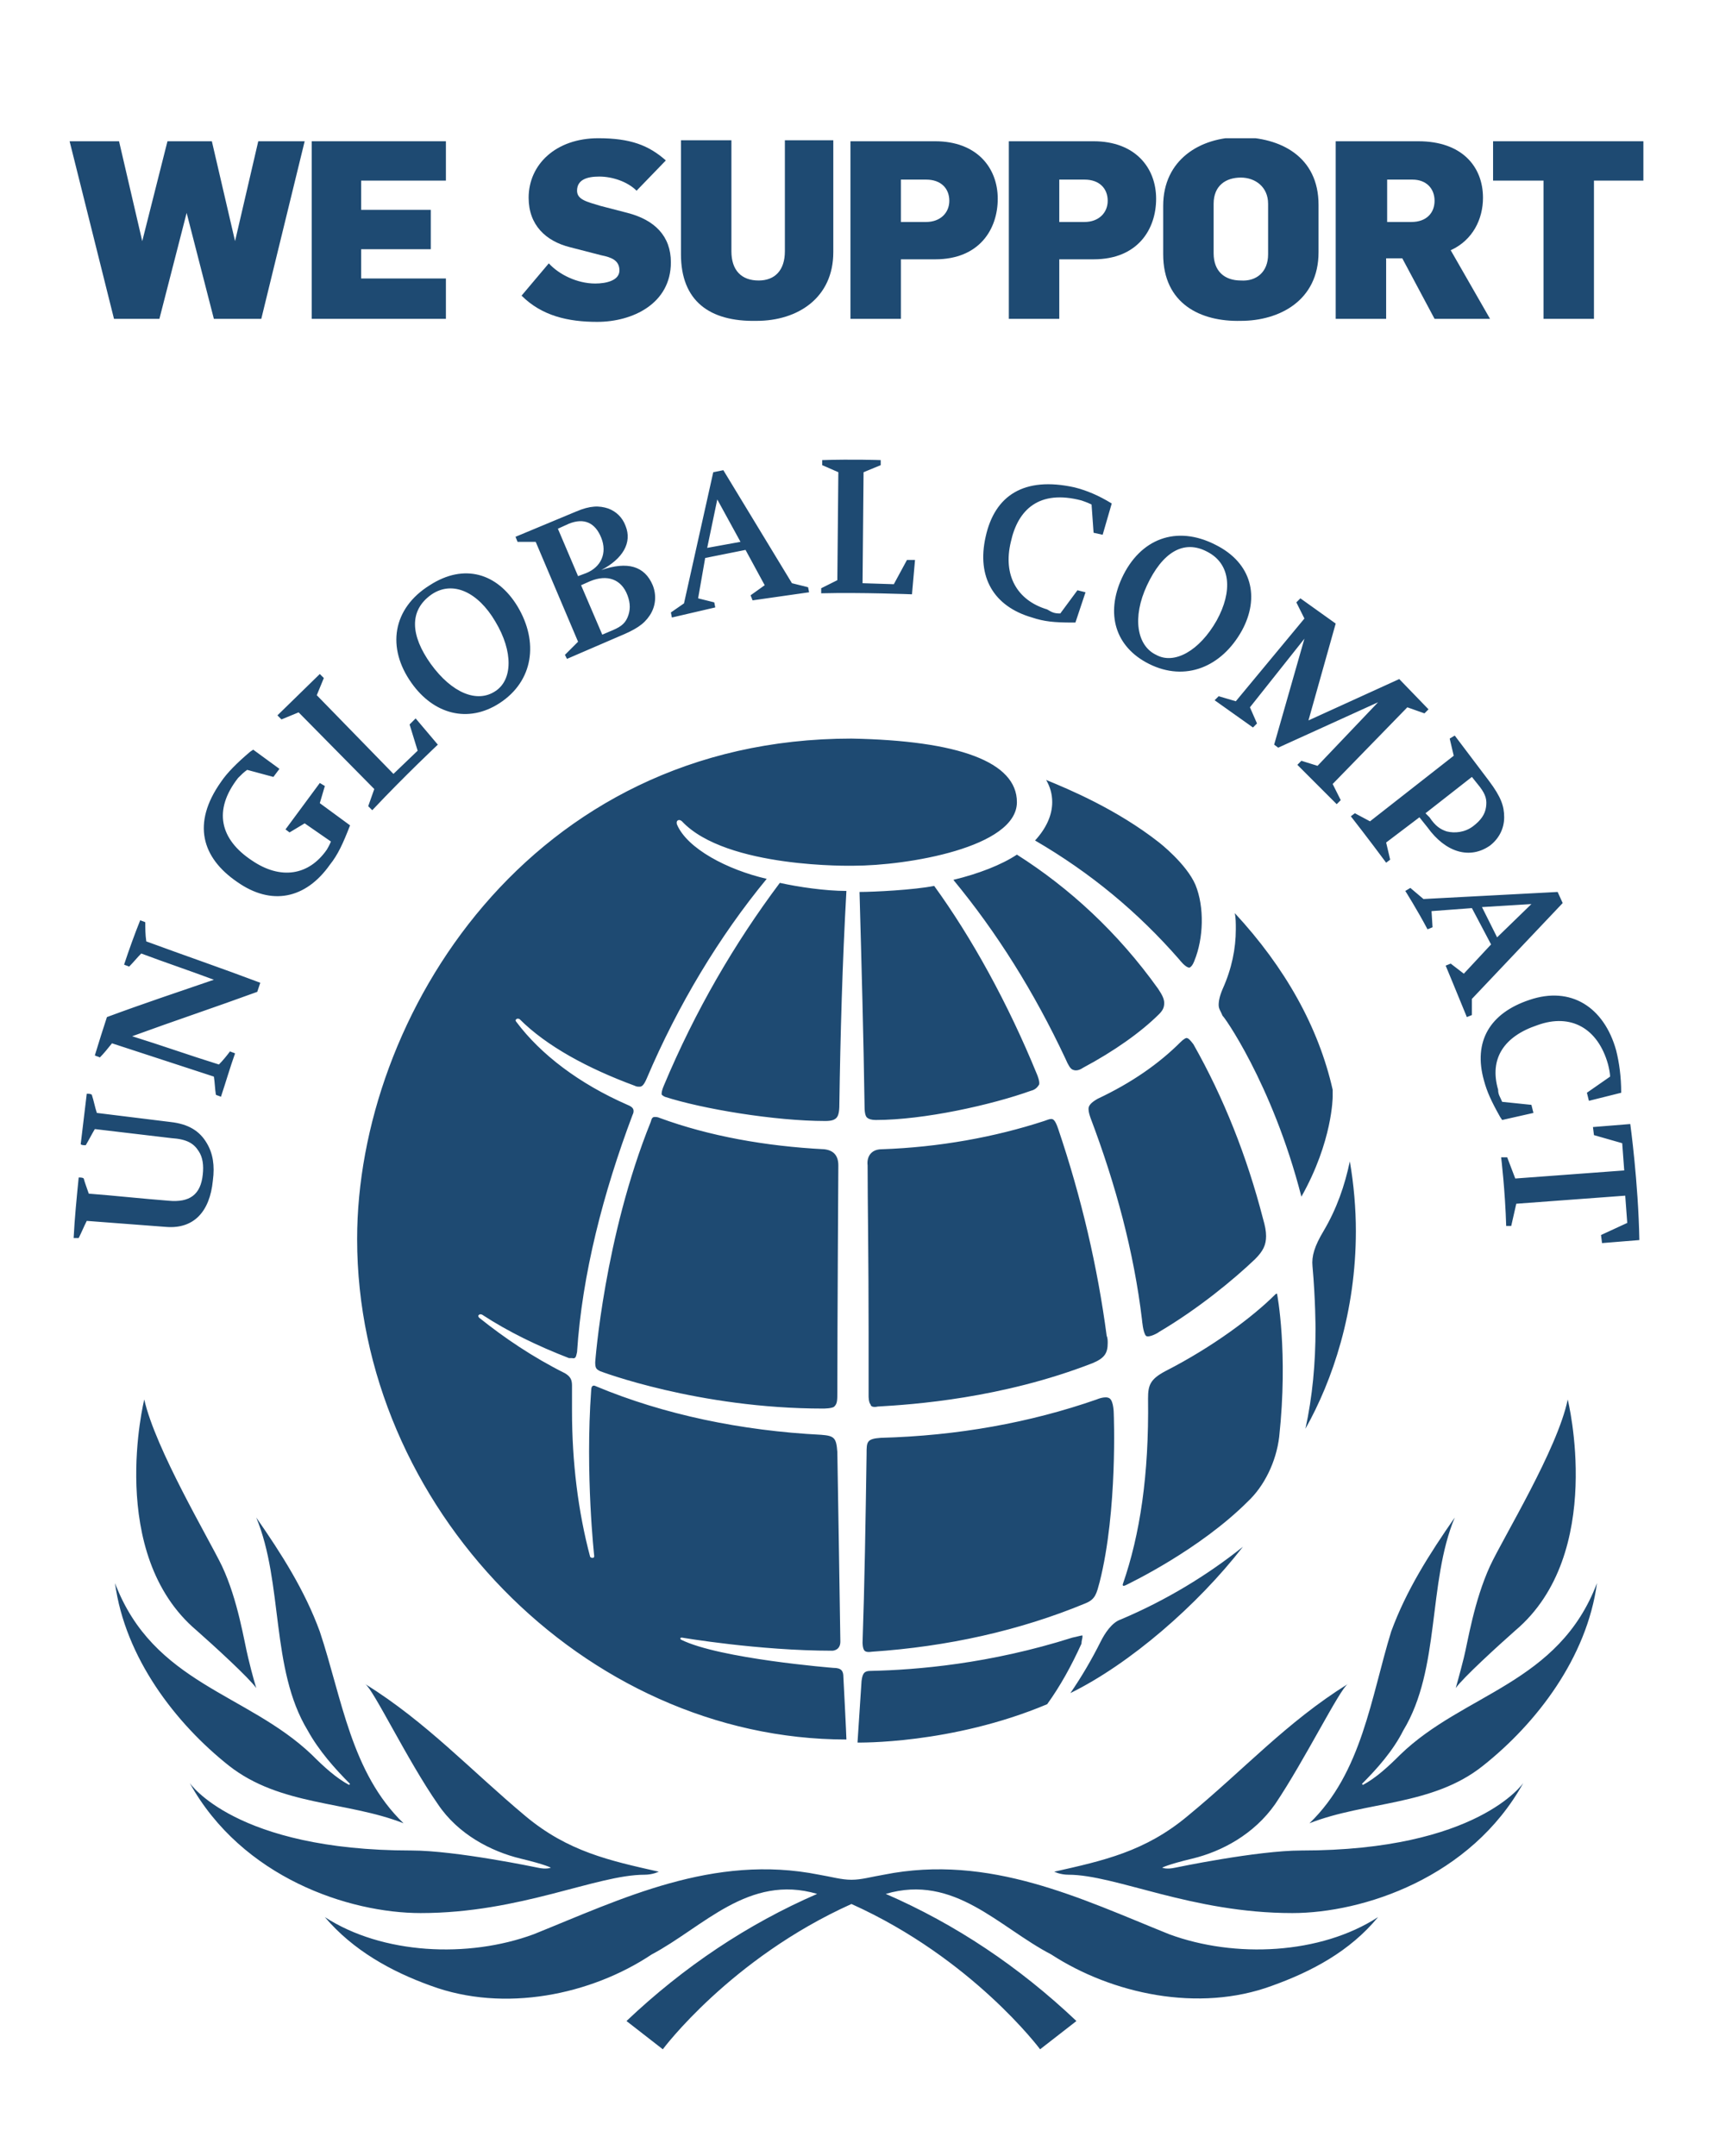 <?xml version="1.0" encoding="utf-8"?>
<!-- Generator: Adobe Illustrator 26.5.0, SVG Export Plug-In . SVG Version: 6.00 Build 0)  -->
<svg version="1.1" id="レイヤー_1" xmlns="http://www.w3.org/2000/svg" xmlns:xlink="http://www.w3.org/1999/xlink" x="0px"
	 y="0px" viewBox="0 0 169.8 213.7" style="enable-background:new 0 0 169.8 213.7;" xml:space="preserve">
<style type="text/css">
	.st0{clip-path:url(#SVGID_00000089554358597353022870000011332993582413693584_);fill:#1E4A72;}
	.st1{fill:#1E4A72;}
	.st2{clip-path:url(#SVGID_00000134932663718684260060000008726636186290959798_);fill:#1E4A72;}
</style>
<g>
	<g>
		<defs>
			<rect id="SVGID_1_" x="6.9" y="13.7" width="156" height="189.4"/>
		</defs>
		<clipPath id="SVGID_00000111168988646496826200000017097096874726782596_">
			<use xlink:href="#SVGID_1_"  style="overflow:visible;"/>
		</clipPath>
		<path style="clip-path:url(#SVGID_00000111168988646496826200000017097096874726782596_);fill:#1E4A72;" d="M113.7,58
			c-1.5,3.2-1,6,0.9,6.9c1.8,1,4.3-0.4,6-3.4c1.6-2.9,1.4-5.6-0.9-6.8C117.3,53.4,115.2,54.8,113.7,58 M111.2,57.3
			c1.8-3.9,5.4-5.3,9.3-3.3c3.6,1.8,4.4,5.2,2.6,8.5c-2,3.6-5.6,5.1-9.2,3.3C110.5,64.1,109.6,60.8,111.2,57.3 M161.1,118.5
			l-10.8,0.8l-0.5,2.2l-0.5,0c-0.1-3.5-0.5-6.8-0.5-6.8l0.6,0l0.8,2.1L161,116l-0.2-2.7l-2.8-0.8l-0.1-0.8l3.7-0.3
			c0,0,0.8,5.8,0.9,11.5l-3.7,0.3l-0.1-0.8l2.6-1.2L161.1,118.5z M148.9,109.2l2.9,0.3l0.2,0.8l-3.1,0.7l-0.2-0.3
			c-0.9-1.6-1.3-2.5-1.6-3.6c-1.1-3.9,0.6-6.7,4.5-8c4.1-1.4,7.4,0.7,8.6,5c0.3,1.2,0.5,2.6,0.5,4.2l-3.2,0.8l-0.2-0.8l2.3-1.6
			c0-0.3-0.1-0.8-0.2-1.2c-1-3.6-3.7-5.1-7-3.9c-3.3,1.1-4.8,3.3-3.9,6.4C148.5,108.5,148.7,108.7,148.9,109.2L148.9,109.2z
			 M146.9,89.9l1.5,3l3.4-3.3L146.9,89.9z M145.9,90l-4,0.3l0.1,1.6l-0.5,0.2c-1-1.9-2.2-3.8-2.2-3.8l0.5-0.3l1.3,1.1l13.3-0.7
			l0.5,1.1l-9,9.5l0,1.6l-0.5,0.2c-1.1-2.7-2.1-5.1-2.1-5.1l0.5-0.2l1.3,1l2.7-2.9L145.9,90z M141.7,81c0.6,0.9,1.1,1.2,1.7,1.4
			c0.8,0.2,1.8,0.1,2.6-0.5c0.8-0.6,1.2-1.2,1.3-1.9c0.1-0.7,0-1.2-0.6-2l-0.8-1l-4.6,3.6L141.7,81z M140.7,81l-3.3,2.5l0.4,1.7
			l-0.4,0.3c-1.7-2.3-3.5-4.6-3.5-4.6l0.4-0.3l1.5,0.8l8.3-6.5l-0.4-1.7l0.5-0.3l3.4,4.5c1.2,1.6,1.5,2.5,1.5,3.6
			c0,1.1-0.5,2.1-1.4,2.8c-2,1.4-4.4,0.7-6.2-1.8L140.7,81z M129.7,71.4l9-4.1l2.9,3l-0.4,0.4l-1.7-0.6l-7.4,7.6l0.8,1.6l-0.4,0.4
			c-2-2-3.9-3.9-3.9-3.9l0.4-0.4l1.6,0.5l6-6.3l-9.9,4.5l-0.4-0.3l3-10.5l-5.4,6.8l0.7,1.6l-0.4,0.4l-3.8-2.7l0.4-0.4l1.7,0.5
			l6.8-8.2l-0.8-1.6l0.4-0.4l3.5,2.5L129.7,71.4z M105.1,60.8l1.7-2.3l0.8,0.2l-1,3h-0.3c-1.8,0-2.8-0.1-4-0.5c-3.8-1.1-5.5-4-4.6-8
			c0.9-4.1,3.8-6,8.8-4.9c1.2,0.3,2.4,0.8,3.7,1.6l-0.9,3.1l-0.9-0.2l-0.2-2.8c0,0-0.4-0.2-1-0.4c-4.2-1.1-6.3,0.9-7,4.1
			c-0.8,3.3,0.6,5.8,3.6,6.7C104.3,60.7,104.5,60.8,105.1,60.8 M83,57.5l0.1-10.7l-1.6-0.7l0-0.5c3-0.1,5.8,0,5.8,0l0,0.5l-1.7,0.7
			l-0.1,11l3.1,0.1l1.3-2.4l0.8,0l-0.3,3.4c0,0-5-0.2-9-0.1l0-0.5L83,57.5z M70.1,54.3l3.3-0.6l-2.3-4.2L70.1,54.3z M69.9,55.3
			l-0.7,4l1.6,0.4l0.1,0.5l-4.3,1l-0.1-0.5l1.3-0.9l2.9-13l1-0.2l6.8,11.2l1.6,0.4l0.1,0.5l-5.6,0.8L74.4,59l1.4-1l-1.9-3.5
			L69.9,55.3z M59.7,62.9l0.7-0.3c1-0.4,1.5-0.7,1.8-1.4c0.3-0.7,0.3-1.4,0-2.2c-0.6-1.6-2-2.1-3.7-1.4L57.6,58L59.7,62.9z
			 M57.3,57.1l0.8-0.3c1.5-0.6,2.1-2,1.5-3.5c-0.6-1.5-1.7-2-3.2-1.4l-1.1,0.5L57.3,57.1z M57.3,63.6l-4.2-9.9l-1.8,0l-0.2-0.5
			l6-2.5c1.4-0.6,2.3-0.6,3.2-0.3c0.8,0.3,1.4,0.9,1.7,1.7c0.7,1.7-0.3,3.3-2.4,4.4c2.6-0.9,4.3-0.4,5.1,1.5c0.4,1,0.3,2.1-0.3,3
			c-0.6,0.9-1.4,1.4-3.1,2.1l-5.1,2.2L56,64.9L57.3,63.6z M42.7,65.8c2.1,2.9,4.6,3.9,6.4,2.7c1.7-1.1,1.8-3.9,0-6.9
			c-1.7-2.9-4.2-4.1-6.3-2.7C40.5,60.5,40.7,63,42.7,65.8 M40.8,67.7c-2.5-3.5-1.9-7.4,1.8-9.7c3.4-2.2,6.7-1.2,8.7,2.1
			c2.1,3.5,1.6,7.4-1.8,9.6C46.4,71.7,43,70.8,40.8,67.7 M37.1,78.2l-7.5-7.6l-1.7,0.7l-0.4-0.4l4.2-4.1l0.4,0.4l-0.7,1.7l7.6,7.8
			l2.4-2.3l-0.8-2.6l0.6-0.6l2.2,2.6c0,0-3.3,3.1-6.5,6.5l-0.4-0.4L37.1,78.2z M31.7,79.6l3,2.2c-0.7,1.8-1.2,2.9-2,3.9
			c-2.4,3.4-5.8,4.1-9.2,1.7C20,85,19,81.6,21.9,77.5c0.6-0.9,1.6-1.9,2.9-3l0.3-0.2l2.6,1.9L27.1,77l-2.6-0.7
			c-0.3,0.2-0.6,0.5-0.9,0.8c-2.5,3.2-1.8,6.1,1.4,8.2c2.8,1.9,5.6,1.5,7.4-1.1c0.3-0.5,0.4-0.8,0.4-0.8l-2.6-1.8l-1.5,0.9l-0.4-0.3
			l3.4-4.6l0.5,0.3L31.7,79.6z M13.1,102.7c2.9,0.9,5.7,1.9,8.6,2.8c0.4-0.4,0.8-0.9,1.1-1.3c0.2,0.1,0.3,0.1,0.5,0.2
			c-0.5,1.4-0.9,2.8-1.4,4.3c-0.2-0.1-0.3-0.1-0.5-0.2c-0.1-0.6-0.1-1.2-0.2-1.8c-3.4-1.1-6.7-2.2-10.1-3.3c-0.4,0.5-0.8,1-1.2,1.4
			c-0.2-0.1-0.3-0.1-0.5-0.2c0.4-1.3,0.8-2.6,1.2-3.8c3.5-1.3,7.1-2.5,10.6-3.7c-2.4-0.9-4.8-1.7-7.2-2.6c-0.4,0.4-0.8,0.9-1.2,1.3
			c-0.2-0.1-0.3-0.1-0.5-0.2c0.5-1.5,1-2.9,1.6-4.4c0.2,0.1,0.3,0.1,0.5,0.2c0,0.6,0,1.2,0.1,1.9c3.8,1.4,7.6,2.7,11.3,4.1
			c-0.1,0.3-0.2,0.6-0.3,0.9C21.4,99.8,17.2,101.2,13.1,102.7 M8.8,118.3c2.6,0.2,5.3,0.5,7.9,0.7c2.1,0.2,3.2-0.6,3.4-2.6
			c0.1-0.9,0-1.7-0.4-2.3c-0.5-0.8-1.2-1.2-2.7-1.3c-2.5-0.3-5.1-0.6-7.6-0.9c-0.3,0.5-0.6,1.1-0.9,1.6c-0.2,0-0.4,0-0.5-0.1
			c0.2-1.7,0.4-3.3,0.6-5c0.2,0,0.4,0,0.5,0.1c0.2,0.6,0.3,1.2,0.5,1.8c2.4,0.3,4.9,0.6,7.3,0.9c1.8,0.2,2.9,0.9,3.6,2.1
			c0.6,1,0.8,2.2,0.6,3.7c-0.3,3.1-1.9,4.8-4.6,4.6c-2.6-0.2-5.3-0.4-7.9-0.6c-0.3,0.6-0.5,1.1-0.8,1.7c-0.2,0-0.4,0-0.5,0
			c0.1-2,0.3-4,0.5-6c0.2,0,0.4,0,0.5,0.1C8.4,117.2,8.6,117.7,8.8,118.3 M150.2,161.6c9-7.6,5.2-22.9,5.2-22.9
			c-1,4.9-6.4,13.7-7.7,16.5c-1.6,3.5-2.2,7.5-2.6,9.1c-0.4,1.6-0.8,3-0.8,3C145,166.3,148.5,163.1,150.2,161.6 M115.9,191.7
			c-8.7-3.5-17.8-8-28.3-5.9c-1.2,0.2-2.2,0.5-3.2,0.5c-1,0-2-0.3-3.2-0.5c-10.5-2.1-19.6,2.4-28.3,5.9c-6.5,2.4-15,2-20.7-1.7
			c2.8,3.3,6.6,5.4,10.5,6.8c7.3,2.7,15.9,0.9,21.9-3.1c5.1-2.7,9.6-8,16.4-6c-6.9,3-13.2,7.2-18.9,12.6l3.6,2.8
			c0,0,6.7-9,18.7-14.4c12,5.4,18.7,14.4,18.7,14.4l3.6-2.8c-5.7-5.4-12-9.6-18.9-12.6c6.8-2,11.2,3.3,16.4,6
			c6,3.9,14.6,5.8,21.9,3.1c3.9-1.4,7.7-3.4,10.5-6.8C130.9,193.7,122.4,194.1,115.9,191.7 M129.8,180.7c5.6-2.2,12.2-1.7,17.2-5.7
			c5.3-4.2,10.3-10.7,11.3-18.1c-3.8,10-13.2,10.9-19.5,17c-1.2,1.2-2.4,2.3-3.7,3l-0.1-0.1c1.5-1.5,3.1-3.3,4.1-5.3
			c3.7-6.1,2.4-14.6,5.1-21.1c-2.5,3.6-4.8,7.2-6.3,11.3C135.9,168.2,135,175.7,129.8,180.7 M19.5,161.6c1.7,1.5,5.2,4.7,5.9,5.7
			c0,0-0.4-1.3-0.8-3c-0.4-1.6-1-5.7-2.6-9.1c-1.3-2.7-6.6-11.6-7.7-16.5C14.3,138.7,10.5,154,19.5,161.6 M128.1,189.6
			c7,0,17.7-3.5,22.9-12.9c0,0-4.5,6.7-22,6.7c-4.4,0-12.5,1.7-12.5,1.7c-0.9,0.2-1.3,0-1.3,0s0.5-0.3,3-0.9
			c2.9-0.7,6.1-2.4,8.2-5.4c2.9-4.3,6.4-11.4,7.2-11.9c-6.1,3.8-10.3,8.5-15.9,13.1c-4.2,3.5-8.3,4.4-13.2,5.5c0,0,0.6,0.3,1.4,0.3
			C110.6,185.8,118.1,189.6,128.1,189.6 M63.9,185.8c0.8,0,1.4-0.3,1.4-0.3c-4.9-1.1-9-2-13.2-5.5c-5.5-4.6-9.8-9.3-15.9-13.1
			c0.8,0.5,4.2,7.6,7.2,11.9c2,3,5.3,4.7,8.2,5.4c2.5,0.6,3,0.9,3,0.9s-0.4,0.2-1.3,0c0,0-8.1-1.7-12.5-1.7c-17.5,0-22-6.7-22-6.7
			c5.2,9.4,15.8,12.9,22.9,12.9C51.6,189.6,59.1,185.8,63.9,185.8 M11.4,156.9c3.8,10,13.1,10.9,19.5,17c1.2,1.2,2.4,2.3,3.7,3
			l0.1-0.1c-1.5-1.5-3.1-3.3-4.2-5.3c-3.7-6.1-2.4-14.6-5.1-21.1c2.5,3.6,4.8,7.2,6.3,11.3c2.2,6.6,3.1,14,8.3,19
			c-5.6-2.2-12.2-1.7-17.3-5.7C17.4,170.8,12.4,164.3,11.4,156.9 M87,139.4c3.5-0.2,12.3-0.8,21.3-4.3c1.2-0.5,1.5-1,1.5-2
			c0-0.2,0-0.5-0.1-0.7c-0.9-6.8-2.5-13.7-4.8-20.5c-0.3-0.9-0.5-1-0.7-1c-0.2,0-0.4,0.1-0.7,0.2c-4.9,1.6-10.4,2.6-16.1,2.8
			c-1.1,0-1.5,0.8-1.4,1.6c0,3.5,0.1,9.1,0.1,16.6c0,1.9,0,4.4,0,6.3c0,0,0,0.6,0.2,0.8C86.3,139.4,86.6,139.5,87,139.4 M65.8,107.6
			c-0.3,0.7-0.2,0.9-0.2,0.9c0.1,0.1,0.3,0.2,0.3,0.2c3.7,1.2,10.9,2.4,15.9,2.4c0.6,0,0.9-0.1,1.1-0.3c0.2-0.2,0.3-0.6,0.3-1.3
			c0.1-6.9,0.3-14.1,0.7-21.2c-2.1,0-4.8-0.4-6.6-0.8C72.8,93.5,68.9,100.2,65.8,107.6 M83.1,115.5c0-1-0.5-1.5-1.4-1.6
			c-5.8-0.3-11.4-1.3-16.3-3.1c-0.2-0.1-0.4-0.1-0.5-0.1c-0.2,0-0.3,0.1-0.4,0.5C59.9,122.6,59,135,59,135c0,0.6,0.1,0.7,0.5,0.9
			c0,0,9.7,3.7,22.1,3.7c0,0,0.9,0,1.1-0.2c0.3-0.3,0.3-0.6,0.3-1.5C83,131.6,83.1,115.5,83.1,115.5 M109.1,162.7
			c-0.9,1.8-1.9,3.5-3,5.1c5.9-2.9,12.6-8.7,17.1-14.5c-3.5,2.8-7.6,5.3-12.1,7.2C110.2,160.8,109.5,161.9,109.1,162.7 M130.4,131.7
			c0,3.4-0.3,6.7-1,9.9c2.7-4.8,5-11.6,5-19.6c0-2.2-0.2-4.6-0.6-6.9c-0.5,2.4-1.3,4.7-2.6,6.9c-0.9,1.5-1.2,2.5-1.1,3.5
			C130.4,128.8,130.4,131.7,130.4,131.7 M118.4,95.2c0.9-2.2,1-5.3,0.1-7.5c-0.9-2.1-3.6-4.2-3.6-4.2c-4.2-3.3-9-5.3-11.2-6.2
			c0.4,0.7,0.6,1.4,0.6,2.2c0,1.3-0.6,2.6-1.7,3.8c5.5,3.2,10.2,7.1,14.3,11.8c0,0,0.6,0.8,1,0.8C118.2,95.8,118.4,95.2,118.4,95.2
			 M57.2,134c0.5-7.7,2.6-15.8,5.5-23.5c0.1-0.2,0.1-0.3,0.1-0.4c0-0.2-0.1-0.4-0.6-0.6c-4.8-2.1-8.6-5-11-8.2c0,0-0.2-0.2,0-0.3
			c0.1-0.1,0.3,0,0.3,0c2.7,2.7,6.8,4.9,11.4,6.6c0.2,0.1,0.3,0.1,0.5,0.1c0.2,0,0.4-0.1,0.7-0.8c3.1-7.3,7.2-14.1,11.9-19.8
			c-3.9-0.9-7.9-3-8.9-5.4c0,0-0.1-0.3,0.1-0.4c0.2-0.1,0.4,0.1,0.4,0.1c4.4,4.7,17,4.4,17,4.4c5.3,0,16.2-1.8,16.2-6.3
			c0-4-5.8-6.1-16.4-6.3c-31.9,0-49,27.6-49,49.6c0,26.5,22.5,49.6,48.5,49.6c0-0.4-0.3-6.2-0.3-6.2c0-0.6-0.2-0.9-1-0.9
			c0,0-11.3-0.9-15.1-2.8c-0.1-0.1-0.1-0.2,0.1-0.2c0,0,7.6,1.3,14.9,1.3c0,0,0.8,0,0.8-0.9c0-0.8-0.3-18.8-0.3-18.8
			c-0.1-1.4-0.3-1.6-1.6-1.7c-7.9-0.4-15.6-2-22.3-4.8c-0.2-0.1-0.3-0.1-0.4,0c-0.1,0.1-0.1,0.4-0.1,0.4c-0.6,8.3,0.3,16.4,0.3,16.4
			c0,0.1,0,0.2-0.2,0.2c-0.1,0-0.2-0.1-0.2-0.1c-1.2-4.5-1.8-9.4-1.8-14.5c0-0.4,0-2.5,0-2.5c0-0.6-0.2-0.9-0.7-1.2
			c-3.2-1.6-6-3.5-8.5-5.5c0,0-0.2-0.2,0-0.3c0.1-0.1,0.3,0,0.3,0c2.6,1.7,5.5,3.1,8.6,4.3l0.3,0C57.1,134.7,57.1,134.4,57.2,134
			 M129,118.6c3.1-5.5,3.1-9.9,3.1-9.9c0-0.3,0-0.5,0-0.7c-1.4-6.2-4.7-12.1-9.7-17.5c0.1,0.5,0.1,1,0.1,1.6c0,1.9-0.4,3.9-1.3,5.9
			c-0.3,0.7-0.4,1.2-0.4,1.6c0,0.4,0.2,0.6,0.4,1.1C121.1,100.4,126.1,107.3,129,118.6 M126.6,128.3c0-0.2-0.2,0-0.2,0
			c-2.2,2.2-6.2,5.2-10.9,7.6c-1.5,0.8-1.7,1.4-1.7,2.7c0.1,7.6-0.8,13.5-2.5,18.4c0,0-0.1,0.3,0.3,0.1c0.4-0.2,7.3-3.5,12.1-8.3
			c1.6-1.5,2.8-3.9,3.1-6.4C127.7,134,126.6,128.3,126.6,128.3 M107.3,162.2c0-0.2-0.1-0.1-0.1-0.1c-0.1,0-0.4,0.1-0.9,0.2
			c-8.2,2.6-15.4,3.2-20,3.3c-0.6,0-0.8,0.2-0.9,1l-0.4,6.1c0,0,9.3,0.2,18.8-3.8c1.3-1.8,2.4-3.8,3.4-6
			C107.2,162.6,107.3,162.4,107.3,162.2 M102.2,108.1c0.4-0.1,0.6-0.3,0.8-0.6c0.1-0.3-0.2-1-0.2-1c-2.9-7.1-6.5-13.6-10.2-18.7
			c-2,0.4-6,0.6-7.4,0.6c0.2,7.2,0.4,14.4,0.5,21.3c0,0.6,0.1,1,0.3,1.1c0.1,0.1,0.4,0.2,0.8,0.2C91.6,111,98.3,109.5,102.2,108.1
			 M107.4,105.8c3-1.6,5.7-3.5,7.5-5.3c0.4-0.4,0.5-0.7,0.5-1.1c0-0.4-0.2-0.8-0.6-1.4c-4-5.6-8.8-10-14-13.3
			c-1.5,1-3.8,1.9-6.3,2.5c4.3,5.2,8,11.1,11.1,17.7c0.3,0.7,0.5,1,0.7,1.1C106.7,106.2,107.1,106,107.4,105.8 M110.4,140.1
			c0,0,0-1.2-0.4-1.5c-0.4-0.3-1.3,0.1-1.3,0.1c-6.6,2.3-13.8,3.6-21.4,3.8c-1.4,0.1-1.4,0.4-1.4,1.6c-0.1,6.7-0.2,13-0.4,18.7
			c0,0,0,0.6,0.2,0.8c0.2,0.2,0.7,0.1,0.7,0.1c7.5-0.5,14.7-2.1,21.2-4.8c1-0.4,1.1-1,1.4-2.1C110.8,149.7,110.4,140.1,110.4,140.1
			 M113.6,132.4c-0.3-0.3-0.4-1.6-0.4-1.6c-0.8-6.7-2.6-13.4-5.1-20c-0.1-0.3-0.2-0.6-0.2-0.9c0-0.3,0.2-0.6,0.9-1
			c3.4-1.6,6.1-3.5,8.2-5.6c0.3-0.3,0.6-0.5,0.7-0.4h0c0.1,0,0.3,0.2,0.6,0.6c3,5.3,5.3,11.1,6.9,17.3c0.2,0.7,0.3,1.2,0.3,1.7
			c0,0.9-0.3,1.5-1.1,2.3c-2.1,2-5.6,4.9-9.5,7.2C114.8,132.1,113.9,132.6,113.6,132.4"/>
	</g>
	<polygon class="st1" points="25.6,14 23.3,23.9 23.3,23.9 21,14 16.6,14 14.1,23.9 14.1,23.9 11.8,14 6.9,14 11.3,31.6 15.8,31.6 
		18.5,21.1 18.5,21.1 21.2,31.6 25.9,31.6 30.2,14 	"/>
	<polygon class="st1" points="30.9,14 30.9,31.6 44.2,31.6 44.2,27.6 35.8,27.6 35.8,24.7 42.7,24.7 42.7,20.8 35.8,20.8 35.8,17.9 
		44.2,17.9 44.2,14 	"/>
	<g>
		<defs>
			<rect id="SVGID_00000012442010994069101530000018322998488850952122_" x="6.9" y="13.7" width="156" height="189.4"/>
		</defs>
		<clipPath id="SVGID_00000065046688331406670870000008701899247545070215_">
			<use xlink:href="#SVGID_00000012442010994069101530000018322998488850952122_"  style="overflow:visible;"/>
		</clipPath>
		<path style="clip-path:url(#SVGID_00000065046688331406670870000008701899247545070215_);fill:#1E4A72;" d="M51.7,29.3l2.7-3.2
			c1,1.1,2.8,2,4.6,2c1.1,0,2.4-0.3,2.4-1.3c0-1-0.8-1.3-1.8-1.5l-3.1-0.8c-2.4-0.6-4.1-2.2-4.1-4.9c0-3.3,2.7-5.9,6.9-5.9
			c3.2,0,5,0.7,6.7,2.2l-2.9,3c-0.9-0.9-2.4-1.4-3.7-1.4c-1.2,0-2.2,0.3-2.2,1.4c0,0.9,1,1.1,2.3,1.5l2.7,0.7
			c2.7,0.7,4.3,2.3,4.3,4.9c0,4.1-3.8,5.9-7.3,5.9C56.3,31.9,53.7,31.3,51.7,29.3"/>
		<path style="clip-path:url(#SVGID_00000065046688331406670870000008701899247545070215_);fill:#1E4A72;" d="M67.5,25.2V13.9h5v11
			c0,1.9,1,2.9,2.7,2.9c1.6,0,2.6-1,2.6-2.9v-11h4.8v11.1c0,4.5-3.5,6.8-7.6,6.8C70.3,31.9,67.5,29.8,67.5,25.2"/>
		<path style="clip-path:url(#SVGID_00000065046688331406670870000008701899247545070215_);fill:#1E4A72;" d="M91.8,22
			c1.4,0,2.3-0.9,2.3-2.1c0-1.2-0.8-2.1-2.3-2.1h-2.5V22H91.8z M84.3,14h8.4c4.1,0,6.2,2.6,6.2,5.7c0,3-1.8,6-6.2,6h-3.4v5.9h-5V14z
			"/>
		<path style="clip-path:url(#SVGID_00000065046688331406670870000008701899247545070215_);fill:#1E4A72;" d="M107.5,22
			c1.4,0,2.3-0.9,2.3-2.1c0-1.2-0.8-2.1-2.3-2.1H105V22H107.5z M100,14h8.4c4.1,0,6.2,2.6,6.2,5.7c0,3-1.8,6-6.2,6H105v5.9h-5V14z"
			/>
		<path style="clip-path:url(#SVGID_00000065046688331406670870000008701899247545070215_);fill:#1E4A72;" d="M125.7,25.2v-5
			c0-1.7-1.3-2.6-2.7-2.6c-1.5,0-2.7,0.8-2.7,2.6v4.9c0,1.8,1.1,2.7,2.7,2.7C124.5,27.9,125.7,27,125.7,25.2 M115.3,25.2v-4.8
			c0-4.6,3.7-6.8,7.6-6.8c4,0,7.8,1.9,7.8,6.7v4.7c0,4.8-3.9,6.8-7.7,6.8C119,31.9,115.3,30.1,115.3,25.2"/>
		<path style="clip-path:url(#SVGID_00000065046688331406670870000008701899247545070215_);fill:#1E4A72;" d="M139.9,22
			c1.5,0,2.3-0.9,2.3-2.1c0-1.2-0.8-2.1-2.2-2.1h-2.5V22H139.9z M132.5,14h8.1c4.3,0,6.4,2.5,6.4,5.6c0,2.1-1,4.2-3.2,5.2l3.9,6.8
			h-5.5l-3.2-6h-1.6v6h-5V14z"/>
	</g>
	<polygon class="st1" points="148,14 148,17.9 153,17.9 153,31.6 158,31.6 158,17.9 162.9,17.9 162.9,14 	"/>
</g>
</svg>
